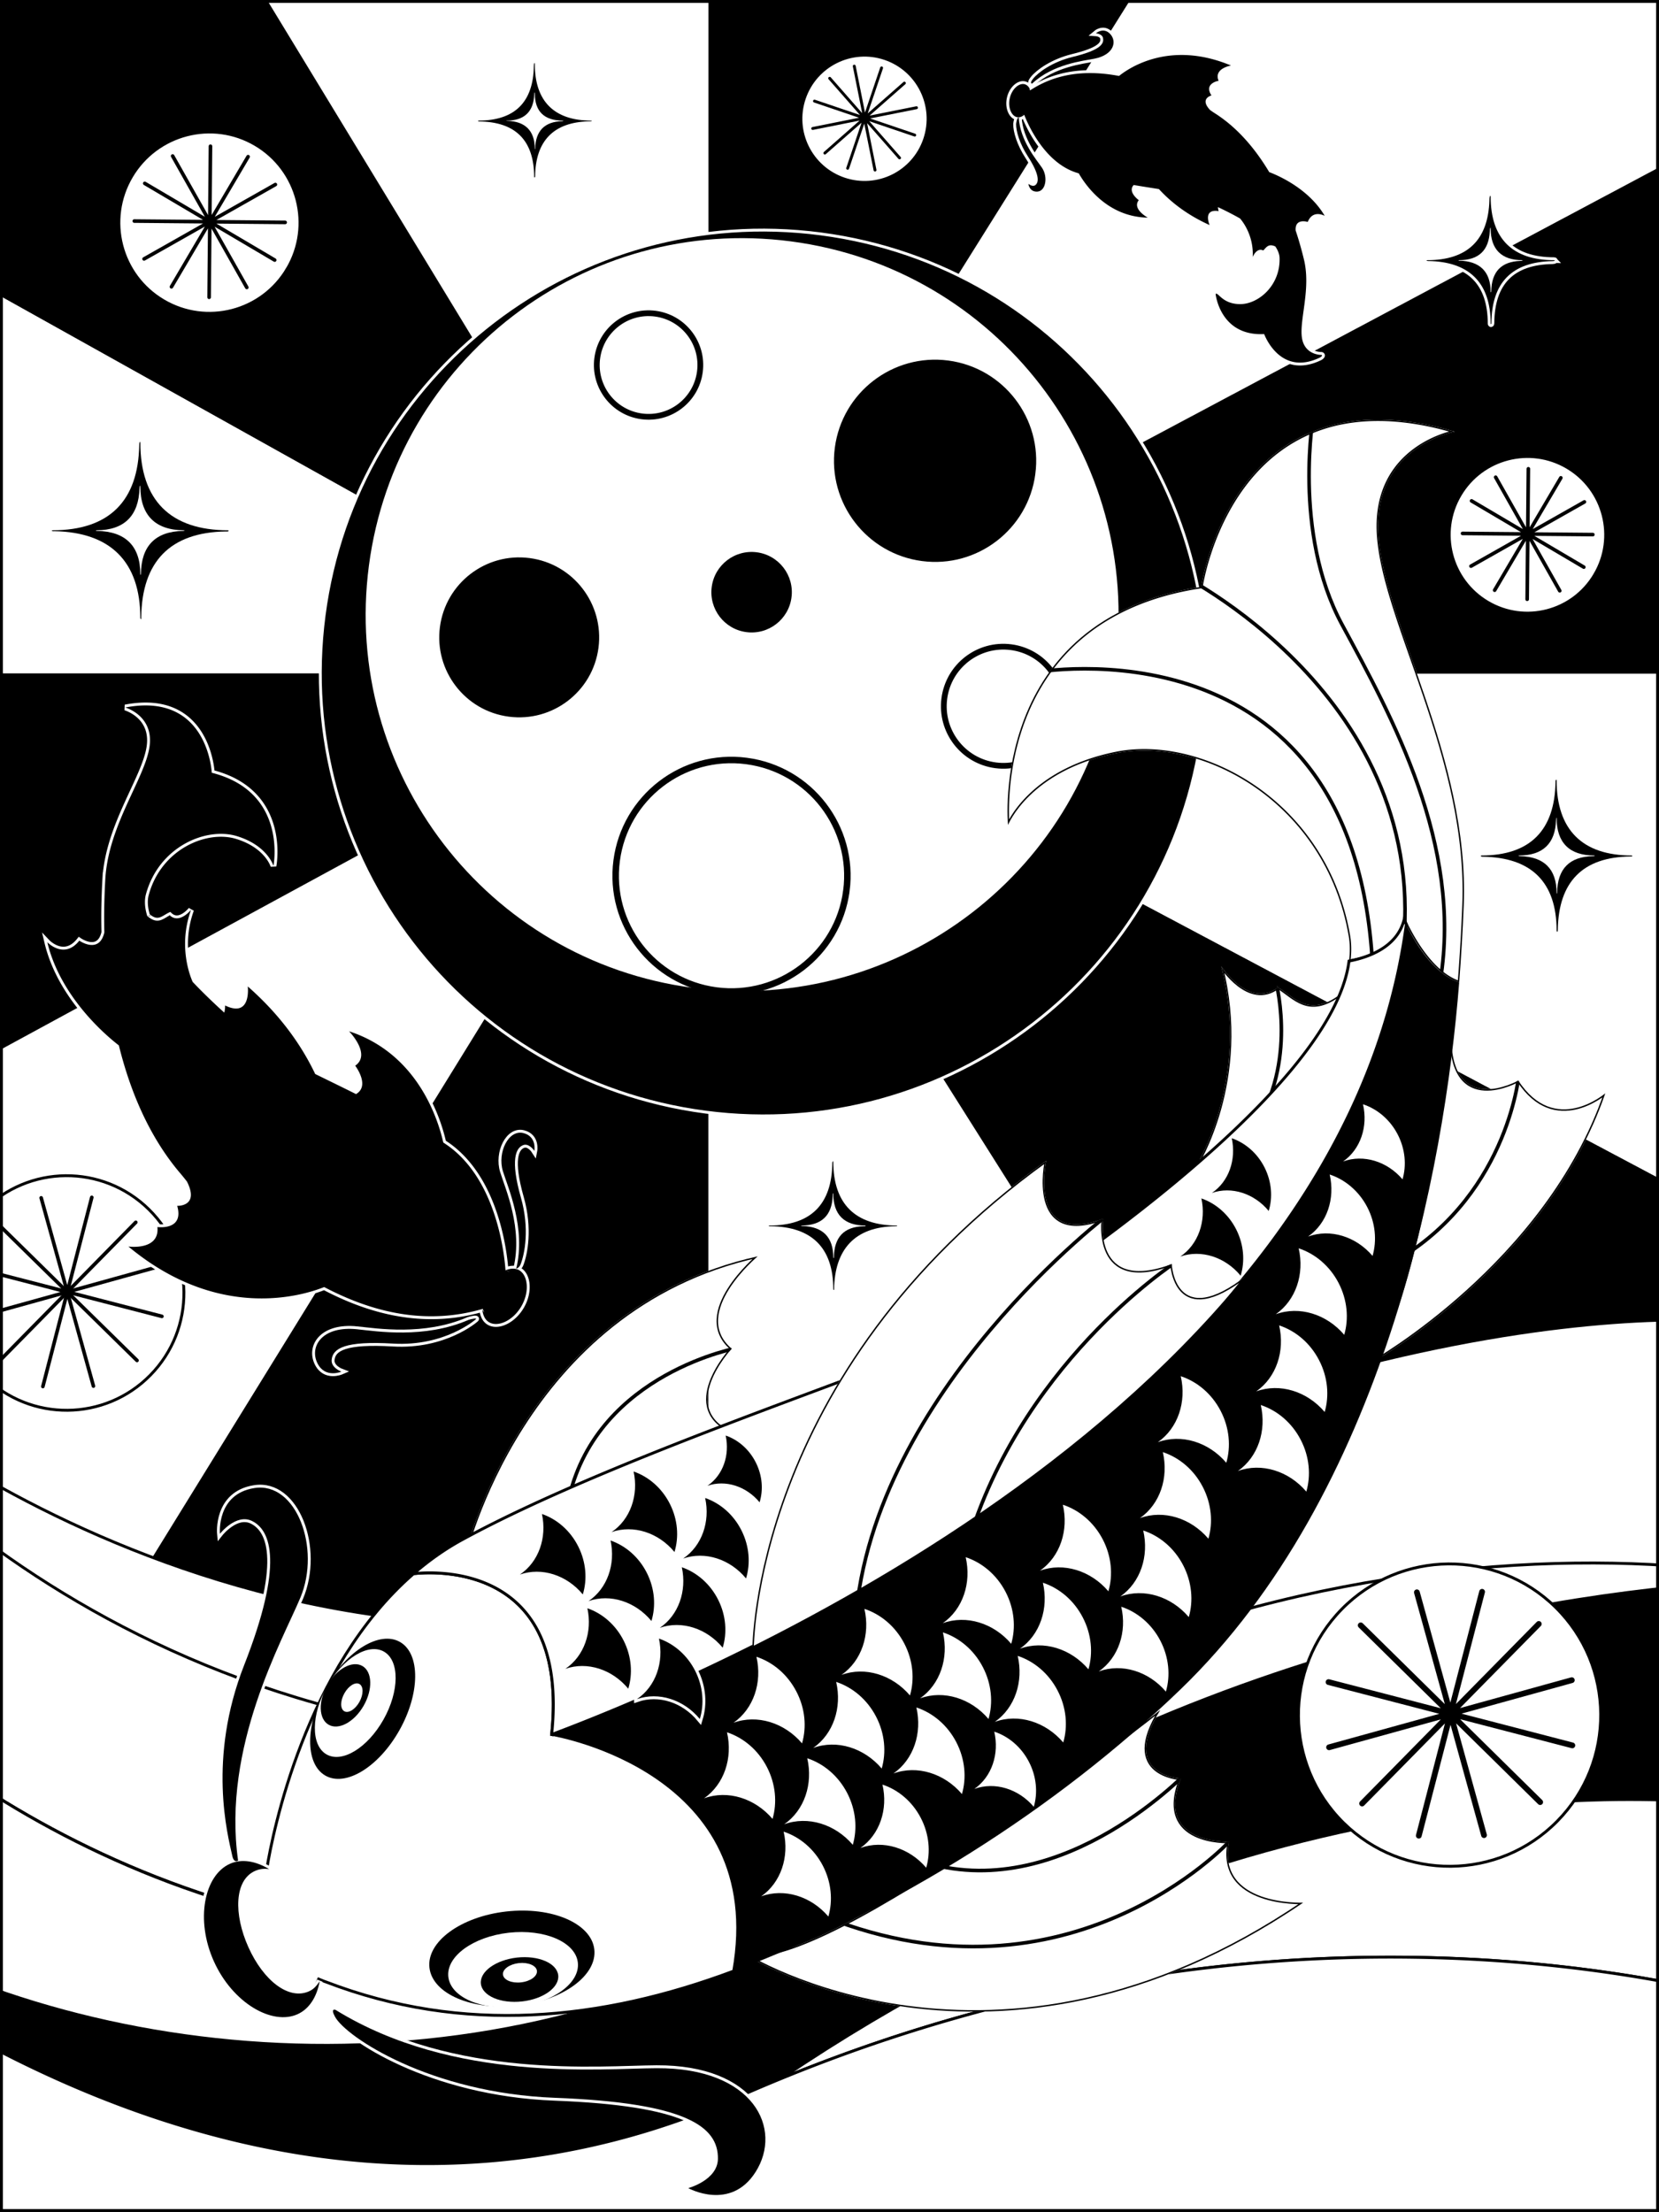 <svg xmlns="http://www.w3.org/2000/svg" width="575.98" height="767.648"><rect width="100%" height="100%" fill="#333333" stroke="none"/><defs><clipPath id="a"><path d="M264 245h330.18v176H264Zm0 0"/></clipPath><clipPath id="b"><path d="M19.2 115H258v131H19.2Zm0 0"/></clipPath><clipPath id="c"><path d="M19.2 245H265v534.277H19.2Zm0 0"/></clipPath><clipPath id="d"><path d="M264 70h330.18v176H264Zm0 0"/></clipPath><clipPath id="e"><path d="M264 245h330.18v534.277H264Zm0 0"/></clipPath><clipPath id="f"><path d="M19.2 245H260v132H19.2Zm0 0"/></clipPath><clipPath id="g"><path d="M264 257h330.18v522.277H264Zm0 0"/></clipPath><clipPath id="h"><path d="M19.2 245H261v393H19.2Zm0 0"/></clipPath><clipPath id="i"><path d="M264 12.629h147V246H264Zm0 0"/></clipPath><clipPath id="j"><path d="M264 12.629h330.18V246H264Zm0 0"/></clipPath><clipPath id="k"><path d="M19.2 12.629H254V246H19.2Zm0 0"/></clipPath><clipPath id="l"><path d="M111 12.629h154V246H111Zm0 0"/></clipPath><clipPath id="m"><path d="M19.2 470h574.98v161H19.2Zm0 0"/></clipPath><clipPath id="n"><path d="M19.2 464h574.98v173H19.2Zm0 0"/></clipPath><clipPath id="o"><path d="M19.2 513h574.98v174H19.2Zm0 0"/></clipPath><clipPath id="p"><path d="M19.2 508h574.98v184H19.2Zm0 0"/></clipPath><clipPath id="q"><path d="M19.2 604H316v118H19.2Zm0 0"/></clipPath><clipPath id="r"><path d="M19.2 599H322v129H19.2Zm0 0"/></clipPath><clipPath id="s"><path d="M289 636h305.18v98H289Zm0 0"/></clipPath><clipPath id="t"><path d="M284 631h310.18v109H284Zm0 0"/></clipPath><clipPath id="u"><path d="M19.2 560h574.98v204H19.2Zm0 0"/></clipPath><clipPath id="v"><path d="M19.2 691h574.98v88.277H19.2Zm0 0"/></clipPath><clipPath id="w"><path d="M19.2 685h574.98v94.277H19.2Zm0 0"/></clipPath><clipPath id="x"><path d="M19.2 420H83v82H19.2Zm0 0"/></clipPath><clipPath id="y"><path d="M19.2 414H89v94H19.2Zm0 0"/></clipPath><clipPath id="z"><path d="M19.2 429H73v63H19.2Zm0 0"/></clipPath><clipPath id="A"><path d="M19.2 429H74v63H19.2Zm0 0"/></clipPath><clipPath id="B"><path d="M19.2 444H82v33H19.2Zm0 0"/></clipPath><clipPath id="C"><path d="M365 12.629h52V53h-52zm0 0"/></clipPath><clipPath id="D"><path d="M122 698h174v81.277H122Zm0 0"/></clipPath><clipPath id="E"><path d="M179 448h103v105H179Zm0 0"/></clipPath><clipPath id="F"><path d="M179.898 552.64s19.864-86.359 101.856-104.495c0 0-23.57 19.703-9.02 32.046 0 0-19.613 21.082 1.172 29.25 0 0-68.035 25.336-94.008 43.2zm0 0"/></clipPath><clipPath id="G"><path d="M209 472h73v67h-73zm0 0"/></clipPath><clipPath id="H"><path d="M179.898 552.64s19.864-86.359 101.856-104.495c0 0-23.57 19.703-9.02 32.046 0 0-19.613 21.082 1.172 29.25 0 0-68.035 25.336-94.008 43.2zm0 0"/></clipPath><clipPath id="I"><path d="M277 605h195v106H277Zm0 0"/></clipPath><clipPath id="J"><path d="M421.563 605.543s-116.508 92.043-144.528 84.746c0 0 86.84 55.145 194.082-17.84 0 0-30.144 1.25-25.707-21.144 0 0-25.93 1.148-16.789-21.895 0 0-21.476-1.055-7.058-23.867zm0 0"/></clipPath><clipPath id="K"><path d="M298 644h155v51H298Zm0 0"/></clipPath><clipPath id="L"><path d="M421.563 605.543s-116.508 92.043-144.528 84.746c0 0 86.84 55.145 194.082-17.84 0 0-30.144 1.25-25.707-21.144 0 0-25.93 1.148-16.789-21.895 0 0-21.476-1.055-7.058-23.867zm0 0"/></clipPath><clipPath id="M"><path d="M333 619h106v50H333Zm0 0"/></clipPath><clipPath id="N"><path d="M421.563 605.543s-116.508 92.043-144.528 84.746c0 0 86.84 55.145 194.082-17.84 0 0-30.144 1.25-25.707-21.144 0 0-25.93 1.148-16.789-21.895 0 0-21.476-1.055-7.058-23.867zm0 0"/></clipPath><clipPath id="O"><path d="M433 347h51v70h-51zm0 0"/></clipPath><clipPath id="P"><path d="M433.996 416.762s18.895-29.645 8.727-69.246c0 0 9.57 14.957 19.703 7.3 1.004-.753-1.164-.722 0 0 5.648 3.485 10.61 10.489 21.3 2.602 0 0-9.132 43.703-49.73 59.344zm0 0"/></clipPath><clipPath id="Q"><path d="M448 347h23v62h-23zm0 0"/></clipPath><clipPath id="R"><path d="M433.996 416.762s18.895-29.645 8.727-69.246c0 0 9.57 14.957 19.703 7.3 1.004-.753-1.164-.722 0 0 5.648 3.485 10.61 10.489 21.3 2.602 0 0-9.132 43.703-49.73 59.344zm0 0"/></clipPath><clipPath id="S"><path d="M495 371h82v114h-82zm0 0"/></clipPath><clipPath id="T"><path d="M495.309 484.816s60.382-34.074 80.726-93.265c0 0-17.45 15.14-30.203-4.418 0 0-23.45 13.207-23.262-15.715 0 0-9.586 84.215-27.261 113.398zm0 0"/></clipPath><clipPath id="U"><path d="M497 376h57v80h-57zm0 0"/></clipPath><clipPath id="V"><path d="M495.309 484.816s60.382-34.074 80.726-93.265c0 0-17.45 15.14-30.203-4.418 0 0-23.45 13.207-23.262-15.715 0 0-9.586 84.215-27.261 113.398zm0 0"/></clipPath><clipPath id="W"><path d="M368 157h159v197H368Zm0 0"/></clipPath><clipPath id="X"><path d="M497.203 197.395c-1.742-30.454 26.586-35.458 26.586-35.458-77.062-22.683-88.023 53.856-88.023 53.856-74.043 11.133-67.094 82.637-67.094 82.637s7.465-18.813 37.426-24.887c29.965-6.063 72.906 17.035 80.859 63.418.473 2.77.48 5.684.106 8.7 6.382-1.196 17.203-3.477 19.64-13.282 0 0-.504-1.063 0 0 .371-2.746.371-2.746 0 0 2.152 4.566 8.996 17.5 18.602 20.652a692.823 692.823 0 0 0 1.582-26.789c2.02-51.031-27.942-98.39-29.684-128.847zm0 0"/></clipPath><clipPath id="Y"><path d="M419 203h95v148h-95zm0 0"/></clipPath><clipPath id="Z"><path d="M497.203 197.395c-1.742-30.454 26.586-35.458 26.586-35.458-77.062-22.683-88.023 53.856-88.023 53.856-74.043 11.133-67.094 82.637-67.094 82.637s7.465-18.813 37.426-24.887c29.965-6.063 72.906 17.035 80.859 63.418.473 2.77.48 5.684.106 8.7 6.382-1.196 17.203-3.477 19.64-13.282 0 0-.504-1.063 0 0 .371-2.746.371-2.746 0 0 2.152 4.566 8.996 17.5 18.602 20.652a692.823 692.823 0 0 0 1.582-26.789c2.02-51.031-27.942-98.39-29.684-128.847zm0 0"/></clipPath><clipPath id="aa"><path d="M370 237h133v117H370Zm0 0"/></clipPath><clipPath id="ab"><path d="M497.203 197.395c-1.742-30.454 26.586-35.458 26.586-35.458-77.062-22.683-88.023 53.856-88.023 53.856-74.043 11.133-67.094 82.637-67.094 82.637s7.465-18.813 37.426-24.887c29.965-6.063 72.906 17.035 80.859 63.418.473 2.77.48 5.684.106 8.7 6.382-1.196 17.203-3.477 19.64-13.282 0 0-.504-1.063 0 0 .371-2.746.371-2.746 0 0 2.152 4.566 8.996 17.5 18.602 20.652a692.823 692.823 0 0 0 1.582-26.789c2.02-51.031-27.942-98.39-29.684-128.847zm0 0"/></clipPath><clipPath id="ac"><path d="M466 157h61v197h-61zm0 0"/></clipPath><clipPath id="ad"><path d="M497.203 197.395c-1.742-30.454 26.586-35.458 26.586-35.458-77.062-22.683-88.023 53.856-88.023 53.856-74.043 11.133-67.094 82.637-67.094 82.637s7.465-18.813 37.426-24.887c29.965-6.063 72.906 17.035 80.859 63.418.473 2.77.48 5.684.106 8.7 6.382-1.196 17.203-3.477 19.64-13.282 0 0-.504-1.063 0 0 .371-2.746.371-2.746 0 0 2.152 4.566 8.996 17.5 18.602 20.652a692.823 692.823 0 0 0 1.582-26.789c2.02-51.031-27.942-98.39-29.684-128.847zm0 0"/></clipPath><clipPath id="ae"><path d="M279 414h173v171H279Zm0 0"/></clipPath><clipPath id="af"><path d="M279.895 584.898s-.63-96.082 102.03-169.906c0 0-6.597 29.914 19.731 20.125 0 0-3.719 26.047 23.848 15.707 0 0 1.074 23.598 26.05 3.93 0 0-80.058 106.2-171.66 130.144zm0 0"/></clipPath><clipPath id="ag"><path d="M308 425h104v157H308Zm0 0"/></clipPath><clipPath id="ah"><path d="M279.895 584.898s-.63-96.082 102.03-169.906c0 0-6.597 29.914 19.731 20.125 0 0-3.719 26.047 23.848 15.707 0 0 1.074 23.598 26.05 3.93 0 0-80.058 106.2-171.66 130.144zm0 0"/></clipPath><clipPath id="ai"><path d="M346 443h88v116h-88zm0 0"/></clipPath><clipPath id="aj"><path d="M279.895 584.898s-.63-96.082 102.03-169.906c0 0-6.597 29.914 19.731 20.125 0 0-3.719 26.047 23.848 15.707 0 0 1.074 23.598 26.05 3.93 0 0-80.058 106.2-171.66 130.144zm0 0"/></clipPath></defs><g clip-path="url(#a)" transform="translate(-18.7 -12.129)"><path fill="#fff" d="M264.668 245.863 594.18 420.82V245.863H264.668"/></g><g clip-path="url(#b)" transform="translate(-18.7 -12.129)"><path fill="#fff" d="M253.613 245.863 19.2 115.047v130.816h238.086-3.672"/></g><g clip-path="url(#c)" transform="translate(-18.7 -12.129)"><path d="M260.969 245.863 19.199 637.461v141.816h245.453V257.445l-3.683-11.582"/></g><g clip-path="url(#d)" transform="translate(-18.7 -12.129)"><path d="M594.18 245.863V70.473l-329.512 175.39Zm0 0"/></g><g clip-path="url(#e)" transform="translate(-18.7 -12.129)"><path d="M264.668 245.863h-.016v11.582L594.18 779.277V420.82L264.668 245.863"/></g><g clip-path="url(#f)" transform="translate(-18.7 -12.129)"><path d="M257.285 245.863H19.2V376.25l239.926-130.387h-1.84"/></g><g clip-path="url(#g)" transform="translate(-18.7 -12.129)"><path fill="#fff" d="M264.652 779.277H594.18L264.652 257.445v521.832"/></g><g clip-path="url(#h)" transform="translate(-18.7 -12.129)"><path fill="#fff" d="M259.125 245.863 19.199 376.25v261.21l241.77-391.597h-1.844"/></g><g clip-path="url(#i)" transform="translate(-18.7 -12.129)"><path d="M264.66 245.863 410.77 12.63H264.652v233.234h.008"/></g><g clip-path="url(#j)" transform="translate(-18.7 -12.129)"><path fill="#fff" d="M264.668 245.863 594.18 70.473V12.629H410.77L264.66 245.863h.008"/></g><g clip-path="url(#k)" transform="translate(-18.7 -12.129)"><path d="M111.738 12.629H19.2v102.418l234.414 130.816L111.738 12.63"/></g><g clip-path="url(#l)" transform="translate(-18.7 -12.129)"><path fill="#fff" d="M264.652 245.863V12.63H111.738l141.875 233.234h11.04"/></g><path d="M417.387 253.55c-11.035 84.165-88.207 143.438-172.461 132.4-84.164-11.044-143.442-88.212-132.403-172.376 11.04-84.156 88.215-143.441 172.446-132.398C369.156 92.21 428.434 169.39 417.387 253.55"/><path fill="none" stroke="#fff" d="M417.387 253.55c-11.035 84.165-88.207 143.438-172.461 132.4-84.164-11.044-143.442-88.212-132.403-172.376 11.04-84.156 88.215-143.441 172.446-132.398C369.156 92.21 428.434 169.39 417.387 253.55zm0 0"/><path fill="#fff" d="M387.227 230.29c-9.383 71.534-74.989 121.92-146.61 112.538-71.539-9.387-121.926-74.98-112.539-146.515 9.383-71.536 74.98-121.93 146.52-112.543 71.632 9.378 122.015 74.984 112.629 146.52"/><path fill="none" stroke="#000" stroke-width="2.25" d="M293.852 309.152c-2.903 21.989-23.157 37.485-45.157 34.602-21.988-2.887-37.488-23.059-34.605-45.055 2.89-21.996 23.062-37.488 45.055-34.605 22.046 2.886 37.59 23.062 34.707 45.058zm0 0"/><path fill="none" stroke="#000" stroke-width="2" d="M242.992 129.016c-1.289 9.843-10.32 16.777-20.156 15.484-9.844-1.293-16.77-10.316-15.484-20.156 1.293-9.848 10.312-16.774 20.156-15.489 9.844 1.293 16.777 10.32 15.484 20.16zm0 0"/><path d="M208.281 224.879c-2.027 15.465-16.222 26.355-31.695 24.332-15.477-2.027-26.375-16.215-24.344-31.684 2.031-15.468 16.223-26.375 31.692-24.343 15.468 2.023 26.363 16.218 24.347 31.695"/><path fill="none" stroke="#fff" d="M208.281 224.879c-2.027 15.465-16.222 26.355-31.695 24.332-15.477-2.027-26.375-16.215-24.344-31.684 2.031-15.468 16.223-26.375 31.692-24.343 15.468 2.023 26.363 16.218 24.347 31.695zm0 0"/><path d="M359.95 164.547c-2.56 19.484-20.43 33.215-39.915 30.664-19.48-2.563-33.25-20.438-30.687-39.914 2.574-19.496 20.465-33.219 39.941-30.672 19.488 2.563 33.215 20.434 30.66 39.922"/><path fill="none" stroke="#fff" d="M359.95 164.547c-2.56 19.484-20.43 33.215-39.915 30.664-19.48-2.563-33.25-20.438-30.687-39.914 2.574-19.496 20.465-33.219 39.941-30.672 19.488 2.563 33.215 20.434 30.66 39.922zm0 0"/><path fill="none" stroke="#000" stroke-width="2" d="M368.84 247.79c-1.485 11.323-11.863 19.292-23.176 17.808-11.324-1.489-19.289-11.868-17.809-23.18 1.48-11.324 11.856-19.29 23.18-17.813 11.324 1.489 19.297 11.868 17.805 23.184zm0 0"/><path d="M275.29 207.406c-1.04 7.926-8.306 13.504-16.22 12.465-7.93-1.039-13.504-8.305-12.468-16.226 1.039-7.926 8.3-13.504 16.226-12.47 7.926 1.044 13.508 8.313 12.461 16.231"/><path fill="none" stroke="#fff" d="M275.29 207.406c-1.04 7.926-8.306 13.504-16.22 12.465-7.93-1.039-13.504-8.305-12.468-16.226 1.039-7.926 8.3-13.504 16.226-12.47 7.926 1.044 13.508 8.313 12.461 16.231zm0 0"/><path fill="#fff" d="M553.695 199.406c-7.625 12.93-24.242 17.235-37.172 9.614-12.925-7.622-17.23-24.278-9.609-37.208 7.621-12.933 24.285-17.23 37.188-9.617 12.914 7.621 17.218 24.285 9.593 37.211"/><path fill="none" stroke="#000" d="M553.695 199.406c-7.625 12.93-24.242 17.235-37.172 9.614-12.925-7.622-17.23-24.278-9.609-37.208 7.621-12.933 24.285-17.23 37.188-9.617 12.914 7.621 17.218 24.285 9.593 37.211zm0 0"/><path fill="none" stroke="#000" stroke-linecap="round" stroke-width="1.25" d="m541.902 165.824-22.988 39.012m11.707-42.148-.41 45.289m-10.938-42.356 22.25 39.41m-30.617-31.199 38.973 22.992m-42.106-11.699 45.247.406m-42.317 10.946 39.383-22.297"/><path fill="#fff" d="M321.047 48.3c-3.906 11.548-16.41 17.735-27.961 13.829-11.543-3.906-17.77-16.438-13.844-27.98 3.922-11.551 16.453-17.743 27.985-13.837 11.539 3.91 17.73 16.446 13.82 27.989"/><path fill="none" stroke="#000" d="M321.047 48.3c-3.906 11.548-16.41 17.735-27.961 13.829-11.543-3.906-17.77-16.438-13.844-27.98 3.922-11.551 16.453-17.743 27.985-13.836 11.539 3.91 17.73 16.445 13.82 27.988zm0 0"/><path fill="none" stroke="#000" stroke-linecap="round" d="m306.078 23.563-11.785 34.843m2.293-35.456 7.207 36.073M288.05 27.168l24.255 27.633M282.773 35.09l34.809 11.793m-35.426-2.293 36.043-7.207m-31.828 15.742 27.61-24.277"/><path fill="none" stroke="#fff" stroke-width="2" d="M539.555 90.293c.386 0 .308.344-.52.344-14.043.203-21.172 7.394-21.234 21.562 0 .39-.266.39-.27.11 0-14.317-7.59-21.547-21.746-21.72-.531 0-.683-.296-.273-.296 14.066 0 21.175-7.117 21.59-20.805.004-1.836.457-1.687.43-1.218 0 14.484 7.538 22.023 22.023 22.023zm0 0"/><path d="M539.555 90.293c.386 0 .308.344-.52.344-14.043.203-21.172 7.394-21.234 21.562 0 .39-.266.39-.27.11 0-14.317-7.59-21.547-21.746-21.72-.531 0-.683-.296-.273-.296 14.066 0 21.175-7.117 21.59-20.805.004-1.836.457-1.687.43-1.218 0 14.484 7.538 22.023 22.023 22.023"/><path fill="#fff" d="M528.54 90.293c.198.012.116.262-.72.262-6.636.238-9.945 3.777-10.082 10.5.016.453-.191.453-.207.246 0-7.117-3.875-10.696-10.875-10.824-.375.03-.273-.172-.136-.184 6.925 0 10.398-3.445 10.718-10.074 0-1.164.332-1.5.293-.938 0 7.242 3.766 11.012 11.008 11.012"/><g clip-path="url(#m)" transform="translate(-18.7 -12.129)"><path fill="#fff" d="M637.508 472.703S533.523 449.438 334.05 544.09c-193.554 91.816-358.71-44.235-358.71-44.235v35.934s102.531 137.8 385.152 81.352c282.61-56.45 277.016-38.188 277.016-38.188v-106.25"/></g><g clip-path="url(#n)" transform="translate(-18.7 -12.129)"><path fill="none" stroke="#000" d="M637.508 472.703S533.523 449.437 334.05 544.09c-193.554 91.816-358.71-44.235-358.71-44.235v35.934s102.531 137.8 385.152 81.352c282.61-56.45 277.016-38.188 277.016-38.188zm0 0"/></g><g clip-path="url(#o)" transform="translate(-18.7 -12.129)"><path fill="#fff" d="M316.5 665.77c.117-.082.238-.16.36-.243 128.452-89.988 269.206-103.636 320.648-105.129-54.383-10.464-138.668-8.945-222.606 21.864-237.855 87.289-379.437-8.489-439.562-68.395v90.809c56.187 48.11 172.45 116.023 341.16 61.094"/></g><g clip-path="url(#p)" transform="translate(-18.7 -12.129)"><path fill="none" stroke="#000" d="M316.5 665.77c.117-.082.238-.16.36-.243 128.452-89.988 269.206-103.636 320.648-105.129-54.383-10.464-138.668-8.945-222.606 21.864-237.855 87.289-379.437-8.489-439.562-68.395v90.809c56.187 48.11 172.45 116.023 341.16 61.094Zm0 0"/></g><g clip-path="url(#q)" transform="translate(-18.7 -12.129)"><path fill="#fff" d="M315.61 665.77C146.901 720.7 31.526 652.785-24.66 604.676V684.3c89.945 48.52 230.762 57.922 340.27-18.531"/></g><g clip-path="url(#r)" transform="translate(-18.7 -12.129)"><path fill="none" stroke="#000" d="M315.61 665.77C146.901 720.7 31.526 652.785-24.66 604.676V684.3c89.945 48.52 230.762 57.922 340.27-18.531Zm0 0"/></g><g clip-path="url(#s)" transform="translate(-18.7 -12.129)"><path fill="#fff" d="M289.914 733.492c165.887-68.02 305.406-36.191 347.594-24.023v-68.996c-34.086-5.446-179.453-20.602-347.594 93.02"/></g><g clip-path="url(#t)" transform="translate(-18.7 -12.129)"><path fill="none" stroke="#000" d="M289.914 733.492c165.887-68.02 305.406-36.191 347.594-24.023v-68.996c-34.086-5.446-179.453-20.602-347.594 93.02zm0 0"/></g><g clip-path="url(#u)" transform="translate(-18.7 -12.129)"><path d="M274.965 739.848a586.082 586.082 0 0 1 14.95-6.356c168.14-113.62 313.507-98.465 347.593-93.02v-75.734c-6.203-1.605 6.648-3.058 0-4.34-51.442 1.493-193.086 15.141-321.54 105.13-.12.081-.241.16-.359.242 14.887-4.852 14.887-4.852 0 0-109.507 76.453-250.324 67.05-340.27 18.53v14.302c72.696 48.05 182.298 93.253 299.626 41.246"/></g><g clip-path="url(#v)" transform="translate(-18.7 -12.129)"><path fill="#fff" d="M289.914 733.492a586.082 586.082 0 0 0-14.95 6.356c-117.327 52.007-226.929 6.804-299.624-41.246v81.8h662.168V709.47C595.32 697.3 455.8 665.473 289.914 733.492"/></g><g clip-path="url(#w)" transform="translate(-18.7 -12.129)"><path fill="none" stroke="#000" d="M289.914 733.492a586.089 586.089 0 0 0-14.95 6.356c-117.327 52.007-226.929 6.804-299.624-41.246v81.8h662.168V709.47C595.32 697.3 455.8 665.473 289.914 733.492Zm0 0"/></g><path fill="#fff" d="M540.66 632.035c-20.324 20.649-53.543 20.906-74.2.578-20.651-20.332-20.905-53.547-.581-74.195 20.328-20.656 53.555-20.914 74.203-.594 20.652 20.34 20.906 53.567.578 74.211"/><path fill="none" stroke="#000" d="M540.66 632.035c-20.324 20.649-53.543 20.906-74.2.578-20.651-20.332-20.905-53.547-.581-74.195 20.328-20.656 53.555-20.914 74.203-.594 20.652 20.34 20.906 53.567.578 74.211zm0 0"/><path fill="none" stroke="#000" stroke-linecap="round" stroke-width="2" d="m534.242 563.582-61.34 62.316m41.653-73.472-21.97 84.636m-.663-84.457 23.305 84.274m-42.809-72.809 62.309 61.348m-73.473-41.656 84.637 21.968m-84.453.66 84.269-23.292"/><path fill="#fff" d="M99.785 93.25c-8.824 14.965-28.058 19.95-43.027 11.125-14.969-8.816-19.946-28.102-11.125-43.07 8.824-14.973 28.113-19.95 43.047-11.133 14.949 8.824 19.933 28.113 11.105 43.078"/><path fill="none" stroke="#000" d="M99.785 93.25c-8.824 14.965-28.058 19.95-43.027 11.125-14.969-8.816-19.946-28.102-11.125-43.07 8.824-14.973 28.113-19.95 43.047-11.133 14.949 8.824 19.933 28.113 11.105 43.078zm0 0"/><path fill="none" stroke="#000" stroke-linecap="round" stroke-width="1.25" d="M86.137 54.371 59.523 99.535m13.551-48.793-.472 52.43M59.938 54.14 85.69 99.763M50.258 63.645 95.37 90.258M46.625 76.719l52.379.465M50.02 89.855l45.585-25.808"/><path d="M205.313 41.86c.382 0 .14.324-.91.253-12.2.309-18.5 6.793-18.622 19.157 0 .367-.328.347-.332.23 0-12.793-6.472-19.23-19.16-19.348-.34 0-.363-.273-.246-.293 12.742 0 19.133-6.457 19.305-19.043.023-1.304.308-.984.328-.59 0 12.915 6.719 19.633 19.636 19.633"/><path fill="#fff" d="M195.492 41.86c.41 0-.191.203-.316.203-6.133.128-9.29 3.445-9.371 9.617-.004.078-.121.164-.13-.004 0-6.324-3.366-9.586-9.566-9.723-.414 0-.34-.098-.25-.094 6.254 0 9.426-3.156 9.63-9.222 0-.875.187-.453.187-.297 0 6.457 3.36 9.52 9.816 9.52"/><path d="M566.52 296.895c.218.008.386.43-.387.355-16.676.133-25.051 8.852-25.285 25.438 0 1.03-.387.695-.418.292 0-16.964-8.914-25.457-25.692-25.656-.812 0-.687-.437-.386-.43 16.937 0 25.48-8.832 25.699-25.57-.063-.875.437-.812.379-.512 0 17.157 8.93 26.083 26.09 26.083"/><path fill="#fff" d="M553.473 296.895c.328-.008.328.242-.422.242-8.184.14-12.313 4.43-12.438 12.625 0 .437-.187.437-.183.18 0-8.356-4.36-12.579-12.504-12.805-.75 0-.938-.25-.54-.242 8.36 0 12.63-4.235 12.852-12.383.063-.813.125-.813.192-.657 0 8.579 4.465 13.04 13.043 13.04"/><path d="M79.21 184.035c.294.117.294.508-.788.41-19.344.27-29.192 10.489-29.39 29.883.097.688-.196.688-.313.2 0-19.712-10.48-29.829-29.867-30.18-.98.097-.98-.293-.625-.313 19.742 0 29.796-10.219 30.117-29.668 0-.984.39-1.277.375-.824 0 20.055 10.437 30.492 30.492 30.492"/><path fill="#fff" d="M63.965 184.035c.148-.023.273.164-.414.227-9.63.164-14.531 5.25-14.625 14.937 0 .438-.188.313-.207.082 0-9.875-5.25-14.863-14.98-15.02-.563 0-.563-.187-.27-.226 9.758 0 14.695-5.133 14.972-14.629.032-1.02.293-.984.278-.62 0 10.026 5.215 15.25 15.246 15.25"/><g clip-path="url(#x)" transform="translate(-18.7 -12.129)"><path fill="#fff" d="M70.883 489.387c-15.766 16.035-41.54 16.27-57.582.504-16.043-15.758-16.27-41.496-.512-57.524 15.77-16.086 41.55-16.312 57.59-.527 16.035 15.765 16.262 41.515.504 57.547"/></g><g clip-path="url(#y)" transform="translate(-18.7 -12.129)"><path fill="none" stroke="#000" d="M70.883 489.387c-15.766 16.035-41.54 16.27-57.582.504-16.043-15.758-16.27-41.496-.512-57.524 15.77-16.086 41.55-16.312 57.59-.527 16.035 15.765 16.262 41.515.504 57.547zm0 0"/></g><g clip-path="url(#z)" transform="translate(-18.7 -12.129)"><path fill="none" stroke="#000" stroke-linecap="round" stroke-width="1.25" d="m65.844 436.328-47.555 48.344"/></g><path fill="none" stroke="#000" stroke-linecap="round" stroke-width="1.25" d="m31.863 415.547-16.98 65.64m-.59-65.48 18.148 65.332"/><g clip-path="url(#A)" transform="translate(-18.7 -12.129)"><path fill="none" stroke="#000" stroke-linecap="round" stroke-width="1.25" d="m17.867 436.758 48.399 47.508"/></g><g fill="none" stroke="#000" stroke-linecap="round" stroke-width="12.5" clip-path="url(#B)" transform="translate(-18.7 -12.129)"><path stroke-width="1.25" d="m9.223 451.996 65.691 16.977m-65.539.586 65.387-18.133"/></g><path d="M311.438 425.313c.18-.02.113.25-.563.25-14.04.19-21.137 7.964-21.293 22.035 0 .152-.27.07-.273-.153 0-14.379-7.457-21.695-21.692-21.882-.879.07-.879-.133-.472-.25 14.394 0 21.625-7.372 21.824-21.551-.063-.504.344-1.043.34-.575 0 14.555 7.574 22.125 22.128 22.125"/><path fill="#fff" d="M300.371 425.313c.297.046.23.32-.512.25-6.879.152-10.234 3.847-10.343 10.746 0 .406-.204.406-.207.07 0-7.07-3.707-10.672-10.61-10.883-.472 0-.742-.137-.484-.184 7.094 0 10.68-3.566 10.894-10.43-.066-.605.203-1.01.2-.632 0 7.277 3.785 11.062 11.062 11.062"/><path fill="none" stroke="#fff" stroke-width="2" d="M181.64 397.41c-2.527.95-4.538 5.035-.78 18.246 3.07 10.774 1.288 19.594-.13 23.16-.472 1.188-1.5 1.493-1.5 1.493 3.426-14.11-2.906-28.243-4.625-33.832-2.003-6.477 1.93-14.575 7.122-13.247 4.753 1.223 3.789 6.188 3.789 6.188s-1.782-2.79-3.875-2.008zm-57.656 63.903c6.75.695 23.293 3.382 38.63-3.231.616-.266 3.452-.863 2.507-.172 0 0-10.68 9.442-28.683 8.38-16.547-.978-20.958 1.585-21.297 5.69-.22 2.692 3.379 4.043 3.379 4.043s-5.602 2.438-8.278-2.847c-2.93-5.774 1.477-13.125 13.742-11.863zm0 0"/><path fill="none" stroke="#fff" stroke-width="2" d="M36.191 314.8c-.05 2.712-.043 5.657.036 8.774-1.754 7.715-8.688 2.88-8.688 2.88-5.312 6.644-11.11.538-11.11.538 4.54 19.043 20.426 32.41 24.84 35.813 3.883 15.757 10.477 31.68 21.372 44.449a73.274 73.274 0 0 1 2.277 2.816c4.426 8.785-3.402 8.41-3.402 8.41 2.504 8.684-6.864 7.356-6.864 7.356.82 8.277-10.074 6.762-10.074 6.762 31.356 26.078 60.555 17.039 67.965 14.074.969.496 1.937.996 2.91 1.469 16.078 7.87 33.277 11.32 51.219 6.363 0 0 .367-.078.957-.266.152.485.336.89.539 1.242-.27-.273-.484-.605-.695-.992.168 1.992.96 3.614 2.382 4.422 3.075 1.77 8.325-.62 11.184-5.62 2.871-4.997 2.274-10.704-.8-12.474-1.348-.765-3.028-.68-4.735.063-.313-4.606-2.399-25.684-14.867-38.809-1.696-1.785-3.57-3.43-5.676-4.855-.348-.238-.7-.48-1.063-.715-1.82-8.105-8.957-30.863-32.714-38.598 0 0 7.855 7.98 2.14 11.946 0 0 5.305 6.945.278 9.851-4.989-2.488-9.829-4.844-14.168-6.965-4.594-9.652-11.88-20.27-23.41-30.39 0 0 1.335 11.082-7.872 6.601 0 0 .051 1.164-.285 2.485-3.57-3.23-7.37-6.867-10.976-10.664-.934-2.082-5.09-12.528-.543-25.051 0 0-4 5.094-7.407 1.957-2.171 1.066-4.222 3.43-7.82.195 0 0 0 .012.008.04-.48-1.536-.762-3.02-.8-4.426-.036-1.106.073-2.165.343-3.157 4.52-16.543 20.914-23.402 31.57-20.148 10.66 3.258 12.703 10.347 12.703 10.347s5.043-25.69-21.425-32.343c0 0-1.278-28.16-30.036-22.649 0 0 10.102 2.817 8.395 13.805-1.707 10.988-14.25 27.11-15.317 45.695a258.95 258.95 0 0 0-.37 9.77"/><path d="M181.64 397.41c-2.527.95-4.538 5.035-.78 18.246 3.07 10.774 1.288 19.594-.13 23.16-.472 1.188-1.5 1.493-1.5 1.493 3.426-14.11-2.906-28.243-4.625-33.832-2.003-6.477 1.93-14.575 7.122-13.247 4.753 1.223 3.789 6.188 3.789 6.188s-1.782-2.79-3.875-2.008m-57.657 63.903c6.75.695 23.293 3.382 38.63-3.231.616-.266 3.452-.863 2.507-.172 0 0-10.68 9.442-28.683 8.38-16.547-.978-20.958 1.585-21.297 5.69-.22 2.692 3.379 4.043 3.379 4.043s-5.602 2.438-8.278-2.847c-2.93-5.774 1.477-13.125 13.742-11.863"/><path fill="#636363" d="M58.941 317.672c-.336-.309.45-.223 0 0"/><path d="M36.191 314.8c-.05 2.712-.043 5.657.036 8.774-1.754 7.715-8.688 2.88-8.688 2.88-5.312 6.644-11.11.538-11.11.538 4.54 19.043 20.426 32.41 24.84 35.813 3.883 15.758 10.477 31.68 21.372 44.449a73.274 73.274 0 0 1 2.277 2.816c4.426 8.785-3.402 8.41-3.402 8.41 2.504 8.684-6.864 7.356-6.864 7.356.82 8.277-10.074 6.762-10.074 6.762 31.356 26.078 60.555 17.039 67.965 14.074.969.496 1.937.996 2.91 1.469 16.078 7.87 33.277 11.32 51.219 6.363 0 0 .367-.078.957-.266.152.485.336.89.539 1.242-.27-.273-.484-.605-.695-.992.168 1.992.96 3.614 2.382 4.422 3.075 1.77 8.325-.62 11.184-5.62 2.871-4.997 2.274-10.704-.8-12.474-1.348-.765-3.028-.68-4.735.063-.313-4.606-2.399-25.684-14.867-38.809-1.696-1.785-3.57-3.43-5.676-4.855-.348-.238-.7-.48-1.063-.715-1.82-8.105-8.957-30.863-32.714-38.598 0 0 7.855 7.98 2.14 11.946 0 0 5.305 6.945.278 9.851-4.989-2.488-9.829-4.844-14.168-6.965-4.594-9.652-11.88-20.27-23.41-30.39 0 0 1.335 11.082-7.872 6.601 0 0 .051 1.164-.285 2.485-3.57-3.23-7.37-6.867-10.976-10.664-.934-2.082-5.09-12.528-.543-25.051 0 0-4 5.094-7.407 1.957-2.171 1.066-4.222 3.43-7.82.195 0 0 0 .012.008.04-.48-1.536-.762-3.02-.8-4.427-.036-1.105.073-2.164.343-3.156 4.52-16.543 20.914-23.402 31.57-20.148 10.66 3.258 12.703 10.347 12.703 10.347s5.043-25.69-21.425-32.343c0 0-1.278-28.16-30.036-22.649 0 0 10.102 2.817 8.395 13.805-1.707 10.988-14.25 27.11-15.317 45.695a258.95 258.95 0 0 0-.37 9.77m139.57 126.215c.406.039.77.156 1.148.359-.39-.145-.777-.262-1.148-.36"/><path fill="#fff" d="M354.031 40.191a1.573 1.573 0 0 1-.676 0c.227.016.458.016.676 0"/><path fill="none" stroke="#fff" stroke-width="2" d="M359.46 64.238c1.204-.922 1.614-3.453-2.581-9.937-2.918-4.5-4.133-8.774-4.106-11.274.293-2.37.918-2.261.918-2.261.48 8.16 6.22 14.718 8.063 17.441 2.144 3.156 1.36 8.156-1.649 8.297-2.757.129-3.058-2.703-3.058-2.703s1.418 1.207 2.414.437zm0 0"/><g clip-path="url(#C)" transform="translate(-18.7 -12.129)"><path fill="none" stroke="#fff" stroke-width="2" d="M398.645 32.496c-3.899.77-14.352 1.848-21.567 8.606 0 0-1.164.175.317-1.676 1.753-2.192 6.738-5.856 13.734-7.555 9.059-2.2 11.012-4.305 10.516-6.566-.329-1.485-2.485-1.621-2.485-1.621s2.61-2.23 4.918.168c2.531 2.625 1.371 7.304-5.433 8.644zm0 0"/></g><path fill="none" stroke="#fff" stroke-width="2" d="M451.297 84.719a105.706 105.706 0 0 0-1.465-4.715c-.328-4.438 4.2-2.98 4.2-2.98 1.765-4.45 5.886-2.118 5.886-2.118-5.578-9.496-16.32-14.066-19.258-15.172-4.683-7.836-10.851-15.312-18.816-20.382-.899-.575-1.688-1.141-1.688-1.141-3.828-4 .446-5.086.446-5.086-2.778-4.258 2.48-5.086 2.48-5.086-1.805-4.316 4.305-5.297 4.305-5.297-21.164-8.867-35.38.801-38.875 3.617-.606-.109-1.207-.218-1.809-.312-9.945-1.586-19.762-.606-28.594 5.016 0 0-.187.101-.472.3a3.632 3.632 0 0 0-.496-.582c.191.106.363.246.539.418-.418-1.043-1.11-1.781-2.012-1.984-1.941-.445-4.371 1.707-5.09 4.867-.719 3.16.54 6.129 2.488 6.574.848.196 1.743-.129 2.536-.812.925 2.433 5.52 13.426 14.386 18.433a19.99 19.99 0 0 0 3.852 1.68c.23.066.46.14.691.207 2.317 4.059 9.903 15.125 23.957 15.367 0 0-5.543-2.992-3.12-6.066 0 0-3.997-2.863-1.77-5.258 3.09.52 6.082.988 8.765 1.414 4.063 4.438 9.727 8.945 17.598 12.488 0 0-2.547-5.742 3.144-4.843 0 0-.218-.621-.25-1.383a114.3 114.3 0 0 1 7.657 3.926c.847.964 4.8 5.898 4.418 13.382 0 0 1.312-3.394 3.656-2.27.996-.933 1.707-2.538 4.18-1.394l-.012-.02c.512.747.906 1.5 1.156 2.25.203.587.32 1.177.34 1.75.29 9.645-7.398 16.036-13.664 16.04-4.152 0-6.164-1.902-7.309-2.934-1.109-1.11-1.226-.543-1.226-.543s1.52 14.653 16.851 13.871c0 0 5.383 14.907 19.352 8.141.258-.125 1.11-.742.531-.91 0 0-5.894.148-6.789-6.04-.89-6.187 3.2-16.929.707-27.1-.34-1.419-.812-3.235-1.406-5.313"/><path d="M359.46 64.238c1.204-.922 1.614-3.453-2.581-9.937-2.918-4.5-4.133-8.774-4.106-11.274.293-2.37.918-2.261.918-2.261.48 8.16 6.22 14.718 8.063 17.441 2.144 3.156 1.36 8.156-1.649 8.297-2.757.129-3.058-2.703-3.058-2.703s1.418 1.207 2.414.437m20.484-43.871c-3.898.77-14.351 1.848-21.566 8.606 0 0-1.164.175.316-1.676 1.754-2.192 6.739-5.856 13.735-7.555 9.058-2.199 11.011-4.305 10.515-6.566-.328-1.485-2.484-1.621-2.484-1.621s2.61-2.23 4.918.168c2.531 2.625 1.371 7.304-5.434 8.644"/><path fill="#fff" d="M437.18 87.3c.23.11-.207.196 0 0"/><path d="M451.297 84.719a105.706 105.706 0 0 0-1.465-4.715c-.328-4.438 4.2-2.98 4.2-2.98 1.765-4.45 5.886-2.118 5.886-2.118-5.578-9.496-16.32-14.066-19.258-15.172-4.683-7.836-10.851-15.312-18.816-20.382-.899-.575-1.688-1.141-1.688-1.141-3.828-4 .446-5.086.446-5.086-2.778-4.258 2.48-5.086 2.48-5.086-1.805-4.316 4.305-5.297 4.305-5.297-21.164-8.867-35.38.801-38.875 3.617-.606-.109-1.207-.218-1.809-.312-9.945-1.586-19.762-.606-28.594 5.015 0 0-.187.102-.472.301a3.633 3.633 0 0 0-.496-.582c.191.106.363.246.539.418-.418-1.043-1.11-1.781-2.012-1.984-1.941-.445-4.371 1.707-5.09 4.867-.719 3.16.54 6.129 2.488 6.574.848.196 1.743-.129 2.536-.812.925 2.433 5.52 13.426 14.386 18.433a19.991 19.991 0 0 0 3.852 1.68c.23.066.46.14.691.207 2.317 4.059 9.903 15.125 23.957 15.367 0 0-5.543-2.992-3.12-6.066 0 0-3.997-2.863-1.77-5.258 3.09.52 6.082.988 8.765 1.414 4.063 4.438 9.727 8.945 17.598 12.488 0 0-2.547-5.742 3.144-4.843 0 0-.218-.621-.25-1.383a114.3 114.3 0 0 1 7.657 3.926c.847.964 4.8 5.898 4.418 13.382 0 0 1.312-3.394 3.656-2.27.996-.933 1.707-2.538 4.18-1.394l-.012-.02c.512.747.906 1.5 1.156 2.25.203.587.32 1.177.34 1.75.29 9.645-7.398 16.036-13.664 16.04-4.152 0-6.164-1.902-7.309-2.934-1.109-1.11-1.226-.543-1.226-.543s1.52 14.653 16.851 13.871c0 0 5.383 14.907 19.352 8.141.258-.125 1.11-.742.531-.91 0 0-5.894.148-6.789-6.04-.89-6.187 3.2-16.929.707-27.1-.34-1.419-.812-3.235-1.406-5.313m-95.856-44.91a1.6 1.6 0 0 1-.675 0c.23.015.457.015.675 0"/><path fill="#fff" d="M191.625 601.918c-.031-.012-.094-.023-.094-.023 6.309-59.985-41.554-56.477-47.937-55.754-37.719 32.703-48.942 90.152-50.946 102.324-7.707 1.074-18.722 4.867-14.707 17.992 5.497 17.965 25.133 38.285 32.7 20.387 1.55.672 2.539.984 2.539.984 47.672 18.305 95.554 13.45 141.554-3.781 12.32-68.93-61.164-81.805-63.109-82.129"/><path fill="none" stroke="#000" d="M191.625 601.918c-.031-.012-.094-.023-.094-.023 6.309-59.985-41.554-56.477-47.937-55.754-37.719 32.703-48.942 90.152-50.946 102.324-7.707 1.074-18.722 4.867-14.707 17.992 5.497 17.965 25.133 38.285 32.7 20.387 1.55.672 2.539.984 2.539.984 47.672 18.305 95.554 13.45 141.554-3.781 12.32-68.93-61.164-81.805-63.109-82.129zm0 0"/><path fill="none" stroke="#fff" stroke-width="2" d="M82.66 645.715s-1.426 1.008-2-1.578c-1.64-7.38-8.644-33.82 4.11-66.27 13.77-35.066 9.37-46.77 2.71-50.023-5.511-2.688-11.117 4.449-11.117 4.449s-1.316-13.813 11.985-15.875c14.539-2.266 23.12 20.894 15.937 38.05-6.187 14.798-27.226 51.72-21.625 91.247zm0 0"/><path fill="none" stroke="#fff" stroke-width="2" d="M107.328 691.059c-7.094 3.207-15.867-3.73-21.07-15.25-5.2-11.532-4.863-23.278 2.222-26.48 1.637-.731 3.106-.895 4.95-.661-4.696-2.828-9.555-3.676-13.66-1.82-8.864 4.011-12.008 19.437-5.504 33.847 6.496 14.399 20.191 22.332 29.05 18.325 4.102-1.852 6.696-6.051 7.676-11.454-1.031 1.563-2.039 2.762-3.664 3.493zm0 0"/><g clip-path="url(#D)" transform="translate(-18.7 -12.129)"><path fill="none" stroke="#fff" stroke-width="2" d="M135.215 709.66s-1.926-.773-.2 2.39c3.82 7 33.028 26.466 76.29 28.11 45.453 1.727 56.816 9.899 56.648 21.2-.113 7.402-10.3 10.148-10.3 10.148s14.644 8.137 23.363-5.582c9.535-14.985-.555-36.227-34.387-36.043-19.367.097-70.387 5.105-111.414-20.223zm0 0"/></g><path d="M82.66 645.715s-1.426 1.008-2-1.578c-1.64-7.38-8.644-33.82 4.11-66.27 13.77-35.066 9.37-46.77 2.71-50.023-5.511-2.688-11.117 4.449-11.117 4.449s-1.316-13.813 11.985-15.875c14.539-2.266 23.12 20.894 15.937 38.05-6.187 14.798-27.226 51.72-21.625 91.247"/><path d="M107.328 691.059c-7.094 3.207-15.867-3.73-21.07-15.25-5.2-11.532-4.863-23.278 2.222-26.48 1.637-.731 3.106-.895 4.95-.661-4.696-2.828-9.555-3.676-13.66-1.82-8.864 4.011-12.008 19.437-5.504 33.847 6.496 14.399 20.191 22.332 29.05 18.325 4.102-1.852 6.696-6.051 7.676-11.454-1.031 1.563-2.039 2.762-3.664 3.493m9.188 6.472s-1.926-.773-.2 2.39c3.82 7 33.028 26.466 76.29 28.11 45.453 1.727 56.816 9.899 56.648 21.2-.113 7.402-10.3 10.148-10.3 10.148s14.644 8.137 23.362-5.582c9.536-14.985-.554-36.227-34.386-36.043-19.368.098-70.387 5.105-111.414-20.223m89.816-21.031c1.066 9.027-10.883 17.781-26.687 19.555-15.805 1.765-29.489-4.106-30.543-13.14-1.07-9.013 10.882-17.767 26.691-19.54 15.805-1.766 29.484 4.11 30.539 13.125"/><path fill="#fff" d="M200.613 681.063c.84 7.093-8.547 13.968-20.96 15.355-12.415 1.387-23.16-3.227-23.993-10.316-.84-7.082 8.55-13.957 20.969-15.356 12.414-1.383 23.156 3.234 23.984 10.316"/><path d="M193.805 685.477c.492 4.191-5.114 8.28-12.528 9.113-7.414.832-13.824-1.899-14.32-6.106-.496-4.203 5.117-8.273 12.527-9.113 7.41-.816 13.825 1.91 14.32 6.106"/><path fill="#fff" d="M186.414 683.969c.211 1.843-2.246 3.636-5.5 4-3.258.37-6.074-.828-6.293-2.676-.219-1.848 2.25-3.64 5.508-4.008 3.25-.351 6.07.844 6.285 2.684"/><path d="M138.652 600.508c-7.203 12.781-18.742 19.8-25.78 15.656-7.04-4.121-6.903-17.832.3-30.625 7.2-12.762 18.742-19.777 25.777-15.652 7.035 4.133 6.906 17.843-.297 30.62"/><path fill="#fff" d="M133.137 596.777c-5.54 9.832-14.418 15.235-19.832 12.047-5.414-3.168-5.313-13.719.226-23.558 5.543-9.817 14.422-15.215 19.832-12.043 5.41 3.18 5.309 13.726-.226 23.554"/><path d="M126.242 591.98c-3.234 5.63-8.672 8.586-12.148 6.579-3.473-1.993-3.668-8.176-.43-13.809 3.23-5.621 8.672-8.578 12.145-6.574 3.472 1.996 3.668 8.176.433 13.804"/><path fill="#fff" d="M124.758 590.684c-1.469 2.597-3.813 4.03-5.246 3.187-1.43-.844-1.407-3.633.062-6.23 1.465-2.606 3.813-4.032 5.242-3.192 1.43.848 1.407 3.637-.058 6.235"/><g clip-path="url(#E)" transform="translate(-18.7 -12.129)"><g clip-path="url(#F)"><path fill="#fff" d="M179.898 552.64s19.864-86.359 101.856-104.495c0 0-23.57 19.703-9.02 32.046 0 0-19.613 21.082 1.172 29.25 0 0-68.035 25.336-94.008 43.2"/><path fill="none" stroke="#000" d="M179.898 552.64s19.864-86.359 101.856-104.495c0 0-23.57 19.703-9.02 32.046 0 0-19.613 21.082 1.172 29.25 0 0-68.035 25.336-94.008 43.2zm0 0"/></g></g><g clip-path="url(#G)" transform="translate(-18.7 -12.129)"><g clip-path="url(#H)"><path fill="none" stroke="#000" stroke-width="1.25" d="M275.426 479.754s-48.899 8.598-59.14 51.965"/></g></g><g clip-path="url(#I)" transform="translate(-18.7 -12.129)"><g clip-path="url(#J)"><path fill="#fff" d="M421.563 605.543s-116.508 92.043-144.528 84.746c0 0 86.84 55.145 194.082-17.84 0 0-30.144 1.25-25.707-21.144 0 0-25.93 1.148-16.789-21.895 0 0-21.476-1.055-7.058-23.867"/><path fill="none" stroke="#000" d="M421.563 605.543s-116.508 92.043-144.528 84.746c0 0 86.84 55.145 194.082-17.84 0 0-30.144 1.25-25.707-21.144 0 0-25.93 1.148-16.789-21.895 0 0-21.476-1.055-7.058-23.867zm0 0"/></g></g><g clip-path="url(#K)" transform="translate(-18.7 -12.129)"><g clip-path="url(#L)"><path fill="none" stroke="#000" stroke-width="1.25" d="M445.41 651.305s-55.422 59.812-140.234 26.043"/></g></g><g clip-path="url(#M)" transform="translate(-18.7 -12.129)"><g clip-path="url(#N)"><path fill="none" stroke="#000" stroke-width="1.25" d="M431.746 626.238s-43.105 46.309-91.129 32.477"/></g></g><g clip-path="url(#O)" transform="translate(-18.7 -12.129)"><g clip-path="url(#P)"><path fill="#fff" d="M433.996 416.762s18.895-29.645 8.727-69.246c0 0 9.57 14.957 19.703 7.3 1.004-.753-1.164-.722 0 0 5.648 3.485 10.61 10.489 21.3 2.602 0 0-9.132 43.703-49.73 59.344"/><path fill="none" stroke="#000" d="M433.996 416.762s18.895-29.645 8.727-69.246c0 0 9.57 14.957 19.703 7.3 1.004-.754-1.164-.722 0 0 5.648 3.485 10.61 10.489 21.3 2.602 0 0-9.132 43.703-49.73 59.344zm0 0"/></g></g><g clip-path="url(#Q)" transform="translate(-18.7 -12.129)"><g clip-path="url(#R)"><path fill="none" stroke="#000" stroke-width="1.25" d="M461.406 351.703s7.692 26.707-5.875 49.625"/></g></g><g clip-path="url(#S)" transform="translate(-18.7 -12.129)"><g clip-path="url(#T)"><path fill="#fff" d="M495.309 484.816s60.382-34.074 80.726-93.265c0 0-17.45 15.14-30.203-4.418 0 0-23.45 13.207-23.262-15.715 0 0-9.586 84.215-27.261 113.398"/><path fill="none" stroke="#000" d="M495.309 484.816s60.382-34.074 80.726-93.265c0 0-17.45 15.14-30.203-4.418 0 0-23.45 13.207-23.262-15.715 0 0-9.586 84.215-27.261 113.398zm0 0"/></g></g><g clip-path="url(#U)" transform="translate(-18.7 -12.129)"><g clip-path="url(#V)"><path fill="none" stroke="#000" stroke-width="1.25" d="M546.238 383.7s-3.125 41.671-41.539 65.163"/></g></g><g clip-path="url(#W)" transform="translate(-18.7 -12.129)"><g clip-path="url(#X)"><path fill="#fff" d="M497.203 197.395c-1.742-30.454 26.586-35.458 26.586-35.458-77.062-22.683-88.023 53.856-88.023 53.856-74.043 11.133-67.094 82.637-67.094 82.637s7.465-18.813 37.426-24.887c29.965-6.063 72.906 17.035 80.859 63.418.473 2.77.48 5.684.106 8.7 6.382-1.196 17.203-3.477 19.64-13.282 0 0-.504-1.063 0 0 .371-2.746.371-2.746 0 0 2.152 4.566 8.996 17.5 18.602 20.652a692.823 692.823 0 0 0 1.582-26.789c2.02-51.031-27.942-98.39-29.684-128.847"/><path fill="none" stroke="#000" d="M497.203 197.395c-1.742-30.454 26.586-35.457 26.586-35.457-77.062-22.684-88.023 53.855-88.023 53.855-74.043 11.133-67.094 82.637-67.094 82.637s7.465-18.813 37.426-24.887c29.965-6.063 72.906 17.035 80.859 63.418.473 2.77.48 5.684.106 8.7 6.382-1.196 17.203-3.477 19.64-13.282 0 0-.504-1.063 0 0 .371-2.746.371-2.746 0 0 2.152 4.566 8.996 17.5 18.602 20.652a692.822 692.822 0 0 0 1.582-26.789c2.02-51.031-27.942-98.39-29.684-128.847zm0 0"/></g></g><g clip-path="url(#Y)" transform="translate(-18.7 -12.129)"><g clip-path="url(#Z)"><path fill="none" stroke="#000" stroke-width="1.25" d="M426.754 210.527s90.363 43.594 78.723 133.383"/></g></g><g clip-path="url(#aa)" transform="translate(-18.7 -12.129)"><g clip-path="url(#ab)"><path fill="none" stroke="#000" stroke-width="1.25" d="M377.984 245.48s110.254-20.078 117.204 100.684"/></g></g><g clip-path="url(#ac)" transform="translate(-18.7 -12.129)"><g clip-path="url(#ad)"><path fill="none" stroke="#000" stroke-width="1.25" d="M474.816 155.45s-7.554 41.323 9.836 73.46c17.395 32.14 41.75 76.188 34.125 123.43"/></g></g><path fill="#fff" d="M191.531 601.895s.063.011.094.023c57.09-21.43 274.094-113.398 296.637-281.094a28.624 28.624 0 0 1-.762-1.71c-2.441 9.796-12.754 13.222-19.137 14.417-6 47.246-113.168 116.446-129.308 126.531-17.16 10.739-121.82 43.274-178.684 74.329-6.113 3.336-11.672 7.332-16.777 11.75 6.383-.723 54.246-4.23 47.937 55.754"/><path fill="none" stroke="#000" d="M191.531 601.895s.063.011.094.023c57.09-21.43 274.094-113.398 296.637-281.094a28.622 28.622 0 0 1-.762-1.71c-2.441 9.796-12.754 13.222-19.137 14.417-6 47.246-113.168 116.446-129.308 126.531-17.16 10.739-121.82 43.274-178.684 74.329-6.113 3.336-11.672 7.332-16.777 11.75 6.383-.723 54.246-4.23 47.937 55.754zm0 0"/><g clip-path="url(#ae)" transform="translate(-18.7 -12.129)"><g clip-path="url(#af)"><path fill="#fff" d="M279.895 584.898s-.63-96.082 102.03-169.906c0 0-6.597 29.914 19.731 20.125 0 0-3.719 26.047 23.848 15.707 0 0 1.074 23.598 26.05 3.93 0 0-80.058 106.2-171.66 130.144"/><path fill="none" stroke="#000" d="M279.895 584.898s-.63-96.082 102.03-169.906c0 0-6.597 29.914 19.731 20.125 0 0-3.719 26.047 23.848 15.707 0 0 1.074 23.598 26.05 3.93 0 0-80.058 106.2-171.66 130.144zm0 0"/></g></g><g clip-path="url(#ag)" transform="translate(-18.7 -12.129)"><g clip-path="url(#ah)"><path fill="none" stroke="#000" stroke-width="1.25" d="M404.605 432.71s-82.699 62.024-88.906 141.813"/></g></g><g clip-path="url(#ai)" transform="translate(-18.7 -12.129)"><g clip-path="url(#aj)"><path fill="none" stroke="#000" stroke-width="1.25" d="M426.727 450.297s-55.547 36.101-73.133 101.578"/></g></g><path d="M488.262 320.824C465.719 488.52 248.715 580.488 191.625 601.918c1.945.324 75.43 13.2 63.11 82.129 55.695-20.828 111.925-56.063 155.097-97.727 70.57-68.097 91.7-180.36 96.773-245.418-9.605-3.152-16.199-15.515-18.343-20.078"/><path fill="#fff" d="M310.195 615.477c8.2-2.989 17.668-.032 23.778 7.14 1.632-5.613 1.101-12.11-1.965-18.012-3.117-5.992-8.219-10.183-13.852-12.035 2.063 8.918-.972 18.035-7.96 22.907m-18.04-34.211c8.196-2.996 17.664-.032 23.774 7.14 1.632-5.62 1.101-12.101-1.965-18.015-3.113-5.989-8.223-10.188-13.852-12.04 2.063 8.922-.965 18.047-7.957 22.915m-9.816 25.344c8.2-2.993 17.672-.032 23.777 7.152 1.633-5.625 1.11-12.114-1.96-18.024-3.118-5.996-8.223-10.183-13.852-12.039 2.062 8.918-.973 18.043-7.965 22.91m37.094-17.199c8.18-2.98 17.648-.027 23.761 7.156 1.63-5.62 1.102-12.12-1.968-18.015-3.114-5.996-8.227-10.184-13.86-12.04 2.078 8.91-.969 18.036-7.933 22.9m-20.7 51.921c7.871-2.871 16.97-.031 22.836 6.863 1.57-5.39 1.059-11.632-1.886-17.3-2.993-5.758-7.895-9.786-13.305-11.555 1.984 8.562-.934 17.312-7.645 21.992m-26.457-8.23c8.22-2.993 17.7-.032 23.805 7.144 1.633-5.613 1.102-12.113-1.965-18.012-3.117-5.996-8.215-10.187-13.851-12.035 2.058 8.914-.98 18.035-7.989 22.903m-17.609-35.223c8.191-2.992 17.668-.035 23.789 7.144 1.64-5.617 1.11-12.113-1.977-18.015-3.12-5.992-8.218-10.184-13.855-12.031 2.066 8.918-.973 18.03-7.957 22.902m83.613 22.961c7.121-2.594 15.34-.024 20.64 6.207 1.419-4.875.962-10.52-1.706-15.64-2.7-5.2-7.133-8.84-12.02-10.446 1.793 7.738-.847 15.656-6.914 19.879m-93.836 3.262c8.192-2.997 17.664-.036 23.774 7.148 1.633-5.629 1.101-12.11-1.965-18.027-3.113-5.989-8.223-10.184-13.852-12.04 2.063 8.926-.972 18.047-7.957 22.919m19.828 34.019c8.028-2.93 17.332-.031 23.325 7.008 1.597-5.516 1.082-11.867-1.926-17.664-3.055-5.871-8.074-9.98-13.602-11.8 2.02 8.745-.953 17.687-7.797 22.456m89.84-85.941c8.196-2.992 17.668-.035 23.778 7.144 1.632-5.613 1.097-12.113-1.97-18.011-3.112-5.997-8.214-10.188-13.847-12.04 2.063 8.918-.972 18.036-7.96 22.907m-8.735 25.394c8.195-2.992 17.668-.027 23.77 7.149 1.636-5.621 1.109-12.11-1.962-18.02-3.113-5.992-8.218-10.191-13.855-12.039 2.07 8.918-.965 18.043-7.953 22.91m-18.063-34.25c8.192-2.988 17.664-.027 23.77 7.153 1.637-5.625 1.11-12.11-1.961-18.024-3.113-5.992-8.223-10.183-13.852-12.039 2.059 8.922-.968 18.047-7.957 22.91m33.75-18.222c8.18-2.98 17.649-.028 23.758 7.156 1.633-5.621 1.11-12.117-1.96-18.016-3.122-5.996-8.227-10.183-13.86-12.039 2.074 8.91-.973 18.035-7.938 22.899m27.887 8.948c8.195-2.987 17.668-.03 23.777 7.15 1.633-5.618 1.098-12.11-1.964-18.016-3.118-5.996-8.223-10.188-13.856-12.036 2.067 8.918-.969 18.036-7.957 22.903m-7.461 26.008c8.031-2.934 17.309-.028 23.293 7.007 1.602-5.511 1.082-11.867-1.922-17.664-3.05-5.867-8.058-9.98-13.582-11.797 2.028 8.743-.941 17.684-7.789 22.454m14.289-53.211c8.176-2.98 17.645-.032 23.758 7.156 1.633-5.621 1.102-12.117-1.969-18.016-3.113-6-8.218-10.183-13.855-12.039 2.074 8.914-.973 18.031-7.934 22.899m6.196-26.344c8.195-2.988 17.671-.035 23.777 7.14 1.637-5.613 1.101-12.109-1.965-18.011-3.117-5.996-8.219-10.188-13.851-12.031 2.062 8.914-.973 18.03-7.961 22.902m27.804 10c8.18-2.984 17.649-.031 23.758 7.152 1.633-5.617 1.106-12.12-1.965-18.015-3.113-6-8.222-10.184-13.855-12.04 2.07 8.915-.973 18.036-7.938 22.903m6.359-27.633c8.192-2.988 17.669-.031 23.77 7.145 1.637-5.614 1.106-12.114-1.965-18.008-3.117-6-8.215-10.192-13.847-12.04 2.062 8.919-.977 18.036-7.957 22.903m6.781-26.773c8.191-2.989 17.664-.035 23.773 7.144 1.63-5.613 1.098-12.11-1.965-18.012-3.117-5.98-8.218-10.164-13.851-12.011 2.062 8.894-.973 18.011-7.957 22.879m11.234-26.965c7.711-2.813 16.625-.031 22.375 6.722 1.531-5.285 1.035-11.398-1.851-16.953-2.934-5.62-7.735-9.558-13.035-11.297 1.937 8.368-.915 16.946-7.489 21.528m12.141-26.051c7.117-2.594 15.344-.031 20.64 6.203 1.418-4.875.958-10.515-1.707-15.64-2.703-5.184-7.132-8.813-12.023-10.418 1.79 7.71-.844 15.628-6.91 19.855"/><path d="M229.078 564.93c7.598-2.649 16.297.203 21.832 6.898 1.582-5.152 1.18-11.156-1.574-16.637-2.797-5.57-7.445-9.503-12.613-11.28 1.78 8.253-1.137 16.62-7.645 21.019m-16.742-33.223c7.601-2.648 16.293.203 21.832 6.906 1.582-5.168 1.184-11.152-1.57-16.644-2.797-5.567-7.446-9.508-12.621-11.29 1.789 8.255-1.13 16.63-7.641 21.028m-8 23.945c7.598-2.648 16.293.207 21.832 6.91 1.578-5.171 1.18-11.156-1.574-16.652-2.793-5.566-7.45-9.5-12.617-11.281 1.785 8.254-1.133 16.629-7.641 21.023m32.859-14.769c7.586-2.64 16.278.203 21.82 6.91 1.575-5.16 1.176-11.16-1.577-16.645-2.793-5.57-7.45-9.492-12.622-11.277 1.797 8.242-1.132 16.617-7.62 21.012M196.29 579.16c7.6-2.652 16.296.203 21.831 6.899 1.582-5.153 1.18-11.153-1.574-16.637-2.797-5.57-7.445-9.5-12.613-11.281 1.785 8.25-1.137 16.62-7.645 21.02m-15.777-32.723c7.597-2.645 16.297.203 21.832 6.906 1.582-5.16 1.176-11.16-1.578-16.637-2.793-5.57-7.442-9.504-12.614-11.285 1.786 8.254-1.132 16.621-7.64 21.015m65.093-30.797c6.305-2.195 13.52.173 18.114 5.731 1.312-4.289.98-9.25-1.309-13.812-2.316-4.614-6.176-7.891-10.469-9.364 1.485 6.848-.937 13.797-6.336 17.446"/><path fill="none" stroke="#fff" stroke-width="2" d="M221.137 589.68c7.597-2.653 16.297.203 21.828 6.898 1.582-5.152 1.18-11.152-1.57-16.64-2.797-5.567-7.45-9.497-12.618-11.278 1.785 8.25-1.132 16.621-7.64 21.02zm0 0"/><path d="M221.137 589.68c7.597-2.653 16.297.203 21.828 6.898 1.582-5.152 1.18-11.152-1.57-16.64-2.797-5.567-7.45-9.497-12.618-11.278 1.785 8.25-1.132 16.621-7.64 21.02m188.648-153.598c7.285-2.535 15.633.2 20.953 6.656 1.516-4.972 1.133-10.734-1.511-16.004-2.688-5.347-7.157-9.113-12.122-10.832 1.723 7.918-1.085 15.961-7.32 20.18m10.969-22.07c6.855-2.39 14.71.183 19.723 6.246 1.425-4.668 1.066-10.086-1.422-15.047-2.528-5.035-6.735-8.578-11.41-10.195 1.62 7.453-1.024 15.023-6.891 18.996"/><path fill="none" stroke="#000" d="M.5.5v766.648h574.98V.5Zm0 0"/></svg>
